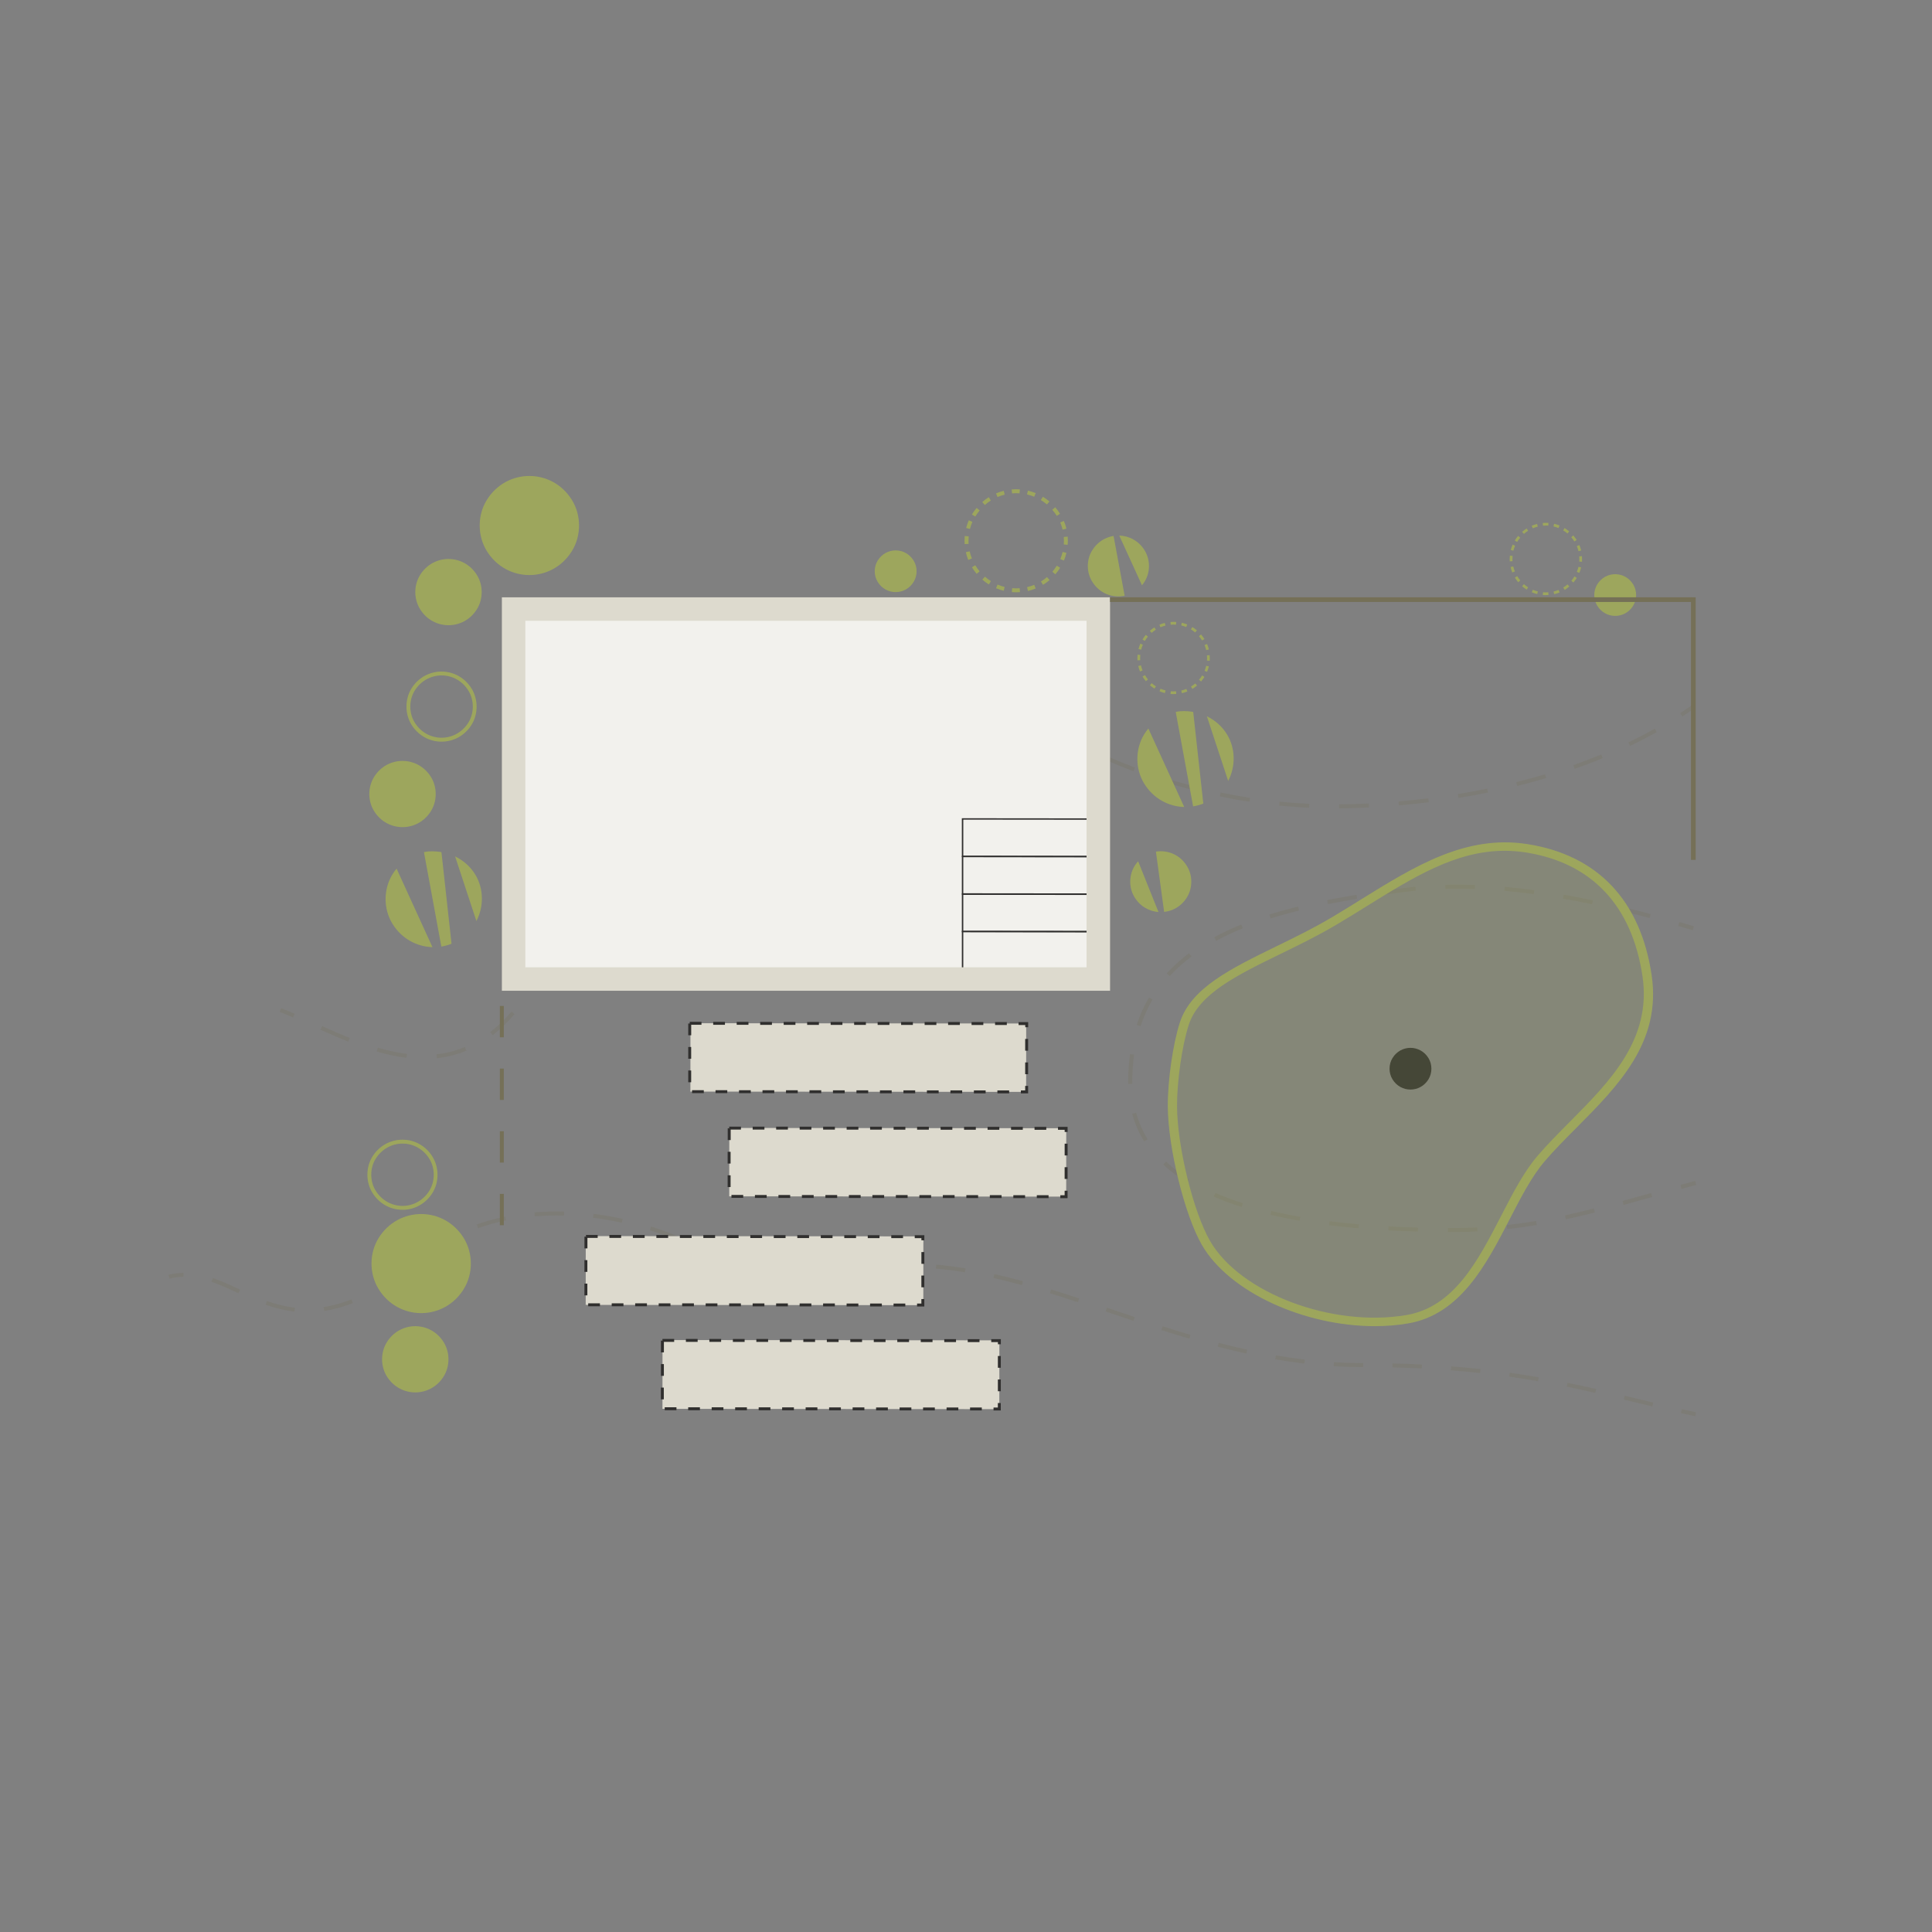 <?xml version="1.0" encoding="UTF-8"?> <svg xmlns="http://www.w3.org/2000/svg" id="Calque_1" version="1.1" viewBox="0 0 600 600"><rect x="0" y="0" width="600" height="600" fill="#808080" stroke="none"/><defs><style> .st0 { fill: #757057; } .st1 { isolation: isolate; opacity: .2; } .st1, .st2 { fill: #9da65d; } .st3 { fill: #dddace; } .st4 { opacity: .25; } .st5 { fill: #f2f1ed; } .st6 { fill: #302f2e; } </style></defs><g class="st4"><path class="st0" d="M526.47,439.82c-1.5-.33-2.97-.64-4.43-.98l.27-1.19c1.46.33,2.93.66,4.41.97l-.26,1.19h0Z"></path><path class="st0" d="M513.16,436.78l-8.86-2.13.28-1.18,8.86,2.13-.28,1.18ZM495.45,432.57c-3.19-.73-6.09-1.36-8.89-1.93l.24-1.19c2.81.57,5.71,1.2,8.91,1.93l-.27,1.19ZM477.64,428.94c-2.99-.52-6.02-1-8.97-1.42l.17-1.2c2.98.43,6.01.9,9.01,1.43l-.21,1.19ZM459.64,426.4c-2.97-.32-6.01-.61-9.05-.84l.1-1.22c3.05.23,6.12.52,9.09.84l-.13,1.2h-.01ZM441.52,424.98c-2.95-.15-6.02-.26-9.08-.33l.02-1.22c3.08.07,6.15.18,9.12.33l-.06,1.22ZM423.33,424.55h-.4c-2.88,0-5.81-.09-8.74-.27l.07-1.22c2.89.17,5.81.26,8.67.26h.4v1.22h0ZM405.09,423.47c-2.95-.35-6.01-.8-9.05-1.33l.21-1.2c3.03.52,6.04.96,8.98,1.31l-.15,1.2h0ZM387.07,420.36c-2.86-.63-5.85-1.36-8.88-2.15l.3-1.18c3.02.79,5.99,1.52,8.83,2.14l-.27,1.19h.01ZM369.41,415.75c-2.75-.81-5.59-1.69-8.72-2.7l.36-1.16c3.11,1,5.96,1.87,8.69,2.69l-.34,1.17h0ZM352.02,410.2c-2.25-.75-4.49-1.51-6.71-2.26l-1.93-.66.39-1.16,1.93.66c2.22.75,4.46,1.51,6.7,2.26l-.39,1.16h.01ZM91.46,407.33c-2.89-.33-5.82-1.03-8.97-2.14l.4-1.14c3.06,1.08,5.91,1.76,8.7,2.08l-.13,1.2h0ZM100.7,407.13l-.18-1.2c2.8-.44,5.7-1.23,8.63-2.37l.44,1.13c-3.02,1.18-6.01,1.99-8.89,2.44ZM334.75,404.4c-3.21-1.06-6.04-1.96-8.67-2.77l.35-1.17c2.64.81,5.48,1.73,8.69,2.78l-.38,1.16h0ZM74.05,401.62l-.33-.15c-2.76-1.28-5.36-2.48-8-3.39l.4-1.16c2.7.94,5.34,2.15,8.12,3.44l.33.15-.51,1.11h-.01ZM117.86,400.67l-.61-1.06c2.44-1.41,4.98-3.08,7.56-4.95l.72.98c-2.61,1.9-5.19,3.59-7.67,5.02ZM317.35,399.08c-3.1-.85-5.98-1.58-8.81-2.21l.27-1.19c2.84.64,5.74,1.37,8.86,2.22l-.32,1.17h0ZM299.63,395.11c-3.06-.5-6.09-.89-8.98-1.14l.11-1.22c2.93.26,5.98.64,9.08,1.16l-.19,1.2h-.01ZM263.34,393.99c-2.69-.02-5.82-.06-9.14-.11v-1.22c3.33.05,6.47.09,9.15.11v1.22h-.01ZM272.57,393.98l-.12-1.22c2.95-.29,6.01-.44,9.06-.44l.1,1.22h-.1c-3.02,0-6.03.15-8.95.43h.01ZM245.07,393.75c-3.21-.05-6.35-.12-9.14-.18l.02-1.22c2.8.07,5.92.13,9.13.18l-.02,1.22h.01ZM226.77,393.23c-1.71-.11-1.97-.21-2.15-.33-1.95-1.31-4.01-2.57-6.15-3.73l.58-1.07c2.16,1.19,4.26,2.47,6.24,3.79-.05-.04.22.04,1.56.12l-.07,1.22ZM132.72,389.99l-.75-.95c2.36-1.88,4.94-3.6,7.68-5.08l.58,1.07c-2.67,1.45-5.2,3.12-7.5,4.96h-.01ZM210.34,385.22c-2.75-1.17-5.6-2.22-8.49-3.15l.36-1.16c2.92.94,5.81,2.01,8.6,3.19l-.47,1.12h0ZM148.46,381.4l-.4-1.14c2.82-1,5.8-1.81,8.86-2.44l.24,1.19c-3.02.62-5.93,1.42-8.7,2.4h0ZM193.1,379.72c-2.95-.66-5.96-1.17-8.92-1.54l.15-1.2c3,.38,6.04.9,9.03,1.56l-.27,1.19h.01ZM166.11,377.74l-.1-1.22c2.99-.24,6.09-.33,9.17-.24l-.04,1.22c-3.05-.07-6.09,0-9.05.24h.01Z"></path><path class="st0" d="M52.65,397.08l-.29-1.18c1.52-.38,3.08-.57,4.62-.61l.02,1.22c-1.46.02-2.92.22-4.35.57Z"></path></g><g class="st4"><path class="st0" d="M525.71,288.9c-1.52-.46-3.03-.9-4.51-1.34l.35-1.22c1.5.44,3,.88,4.52,1.34l-.36,1.22h0Z"></path><path class="st0" d="M451.06,382.62h-1.46v-1.26h1.46c2.59,0,5.19-.06,7.72-.18l.06,1.26c-2.55.12-5.17.19-7.78.19h0ZM440.37,382.48c-3.14-.09-6.24-.21-9.23-.36l.07-1.26c2.97.16,6.07.28,9.19.36l-.04,1.26ZM468.07,381.7l-.13-1.25c3.02-.33,5.98-.74,9.09-1.26l.21,1.25c-3.12.52-6.13.94-9.17,1.26h0ZM421.93,381.47c-3.15-.27-6.25-.6-9.19-.96l.16-1.25c2.93.36,6.01.69,9.14.96l-.11,1.26h0ZM403.61,379.15c-3.15-.55-6.2-1.17-9.07-1.85l.29-1.23c2.84.67,5.87,1.29,9,1.82l-.22,1.24h0ZM486.3,378.68l-.27-1.24c2.8-.61,5.73-1.3,8.95-2.12l.3,1.23c-3.23.81-6.18,1.51-8.98,2.13h0ZM385.61,374.86c-3.09-.98-6.01-2.08-8.68-3.25l.51-1.16c2.64,1.16,5.52,2.24,8.56,3.21l-.39,1.2h0ZM504.21,374.2l-.33-1.22c2.7-.74,5.43-1.51,8.24-2.29l.63-.17.34,1.22-.63.17c-2.81.79-5.56,1.56-8.26,2.29ZM368.69,367.31c-2.77-1.73-5.28-3.62-7.42-5.64l.86-.92c2.08,1.96,4.51,3.81,7.22,5.48l-.67,1.07h0ZM355.33,354.47c-1.64-2.66-2.89-5.54-3.72-8.57l1.22-.33c.79,2.92,1.99,5.69,3.57,8.24l-1.07.67h0ZM350.37,336.63v-.41c0-3.08.19-6.05.58-8.85l1.25.17c-.38,2.75-.57,5.67-.57,8.68v.4h-1.26ZM354.21,318.69l-1.2-.39c.98-3,2.26-5.86,3.81-8.5l1.09.63c-1.5,2.57-2.74,5.35-3.7,8.27h0ZM363.27,303.14l-.94-.85c2.03-2.21,4.35-4.32,6.92-6.24l.75,1.01c-2.5,1.87-4.77,3.93-6.75,6.08h.01ZM377.7,292.17l-.61-1.11c2.58-1.4,5.41-2.72,8.4-3.94l.47,1.17c-2.95,1.2-5.74,2.5-8.28,3.88h.01ZM394.6,285.22l-.38-1.2c2.8-.88,5.79-1.71,8.91-2.48l.3,1.23c-3.1.77-6.08,1.59-8.84,2.46ZM512.32,285.1c-3.03-.8-6.02-1.57-8.92-2.26l.29-1.23c2.91.69,5.92,1.46,8.95,2.26l-.33,1.22h.01ZM494.43,280.83c-3.06-.64-6.1-1.23-9.03-1.74l.22-1.24c2.94.51,5.99,1.11,9.07,1.74l-.26,1.24ZM412.41,280.77l-.24-1.24c2.86-.57,5.92-1.12,9.09-1.64l.21,1.25c-3.16.52-6.2,1.07-9.05,1.63h-.01ZM430.56,277.77l-.17-1.25c2.09-.29,4.21-.56,6.35-.83.94-.12,1.87-.22,2.83-.32l.12,1.25c-.95.1-1.87.19-2.8.32-2.13.27-4.24.53-6.32.83h-.01ZM476.31,277.68c-3.1-.41-6.18-.77-9.13-1.02l.11-1.26c2.98.27,6.07.61,9.19,1.03l-.17,1.25h0ZM458.03,276.09c-3.14-.11-6.22-.12-9.18-.04l-.04-1.26c2.97-.09,6.09-.07,9.25.04l-.05,1.26h.01Z"></path><path class="st0" d="M522.22,369.21l-.33-1.22c1.5-.41,3.02-.81,4.56-1.23l.33,1.22c-1.54.41-3.05.81-4.55,1.23h-.01Z"></path></g><g class="st4"><path class="st0" d="M296.39,193.59c-.01-.28-.02-.56-.02-.83,0-1.29.17-2.58.5-3.85l1.18.3c-.3,1.17-.46,2.36-.46,3.54,0,.26,0,.5.02.75l-1.22.07h0Z"></path><path class="st0" d="M415.86,251.03v-1.22c2.98-.02,6.09-.11,9.25-.27l.06,1.22c-3.19.16-6.31.24-9.31.27h0ZM406.55,250.86c-3.08-.15-6.2-.38-9.29-.68l.12-1.22c3.08.32,6.18.53,9.23.68l-.06,1.22ZM434.46,250.12l-.11-1.22c3.06-.27,6.16-.6,9.22-.97l.15,1.2c-3.06.38-6.18.72-9.26.98h.01ZM388.01,248.99c-3.05-.47-6.14-1.03-9.17-1.67l.24-1.19c3.02.63,6.08,1.18,9.11,1.65l-.18,1.2h0ZM452.94,247.81l-.19-1.2c3.06-.5,6.13-1.06,9.11-1.68l.24,1.19c-3,.61-6.08,1.18-9.15,1.68h0ZM369.77,245.18c-2.99-.79-6.01-1.67-8.95-2.6l.36-1.16c2.92.94,5.91,1.8,8.89,2.58l-.3,1.18h0ZM471.18,244.08l-.29-1.18c3.03-.75,6.03-1.57,8.94-2.43l.35,1.17c-2.92.86-5.95,1.69-8.98,2.44h-.01ZM352.02,239.53c-2.92-1.11-5.82-2.29-8.63-3.53l.49-1.12c2.78,1.23,5.67,2.41,8.57,3.5l-.43,1.14h0ZM489.03,238.76l-.4-1.14c2.94-1.03,5.85-2.14,8.64-3.29l.46,1.12c-2.82,1.17-5.75,2.27-8.7,3.32h0ZM334.98,232c-2.81-1.45-5.56-2.97-8.16-4.51l.62-1.05c2.58,1.54,5.3,3.05,8.08,4.47l-.56,1.08h.01ZM506.24,231.65l-.52-1.09c2.81-1.35,5.57-2.78,8.19-4.27l.6,1.06c-2.66,1.5-5.43,2.94-8.27,4.3ZM318.99,222.41c-2.65-1.87-5.13-3.79-7.38-5.71l.79-.92c2.22,1.9,4.68,3.81,7.29,5.65l-.71,1h0ZM304.89,210.18c-2.3-2.57-4.17-5.12-5.56-7.59l1.06-.6c1.34,2.38,3.16,4.86,5.4,7.37l-.91.81h.01Z"></path><path class="st0" d="M522.46,222.51l-.67-1.02c1.25-.83,2.5-1.68,3.73-2.54l.71,1c-1.23.88-2.49,1.74-3.77,2.57Z"></path></g><g class="st4"><path class="st0" d="M91.04,315.97c-1.42-.62-2.81-1.2-4.16-1.74l.45-1.13c1.36.55,2.77,1.13,4.19,1.75l-.49,1.12h0Z"></path><path class="st0" d="M135.67,328.63l-.13-1.2c3.08-.34,6.04-1.09,8.84-2.26l.46,1.12c-2.89,1.2-5.98,1.99-9.17,2.35h0ZM126.23,328.51c-2.92-.36-5.93-1.01-9.22-1.96l.34-1.17c3.21.94,6.16,1.57,9.02,1.92l-.15,1.2ZM108.15,323.47c-3.1-1.23-6.09-2.55-8.61-3.68l.5-1.11c2.5,1.12,5.48,2.44,8.56,3.66l-.45,1.13ZM153,321.49l-.74-.96c2.29-1.78,4.5-3.93,6.6-6.38l.92.79c-2.15,2.53-4.44,4.73-6.78,6.55h0ZM165.32,307.33l-1.03-.64c1.54-2.46,3.06-5.18,4.5-8.1l1.09.53c-1.46,2.94-2.99,5.71-4.56,8.21h0ZM173.7,290.58l-1.12-.46c1.17-2.8,2.31-5.71,3.39-8.66l1.14.43c-1.09,2.97-2.24,5.9-3.42,8.7h0ZM180.17,273.04l-1.15-.38c.94-2.91,1.85-5.9,2.71-8.9l1.17.33c-.86,3.02-1.78,6.03-2.72,8.95h0ZM185.3,255.06l-1.18-.29c.74-2.97,1.45-6.02,2.12-9.07l1.19.26c-.67,3.06-1.37,6.13-2.12,9.11h-.01Z"></path><path class="st0" d="M189.28,236.71l-1.19-.22c.28-1.48.53-2.97.79-4.46l.09-.49.49-.02c1.52-.07,3.03-.16,4.52-.24l.07,1.22c-1.34.09-2.69.16-4.05.22-.23,1.34-.46,2.66-.72,3.99h0Z"></path><path class="st0" d="M202.2,231.91l-.1-1.22c2.75-.23,5.47-.5,8.12-.79l.13,1.2c-2.65.29-5.4.56-8.15.79h-.01ZM218.47,230.11l-.17-1.2c2.76-.39,5.47-.81,8.05-1.26l.21,1.19c-2.6.45-5.33.88-8.1,1.26h.01ZM234.61,227.28l-.26-1.19c2.78-.61,5.43-1.26,7.9-1.95l.33,1.17c-2.48.69-5.17,1.35-7.96,1.96h-.01ZM250.41,222.83l-.41-1.14c2.83-1.03,5.31-2.14,7.38-3.27l.58,1.07c-2.12,1.16-4.66,2.29-7.55,3.34Z"></path><path class="st0" d="M264.55,214.32l-.96-.74c.96-1.25,1.45-2.53,1.45-3.79h1.22c0,1.53-.57,3.06-1.7,4.53h0Z"></path></g><rect class="st5" x="159.2" y="189.06" width="182.78" height="112.57"></rect><path class="st6" d="M339.65,301.13l-40.94-.04v-12.04l40.94.04v12.04ZM299.14,300.67l40.1.04v-11.2l-40.08-.04v11.2h-.01Z"></path><path class="st6" d="M339.65,289.55l-40.94-.04v-12.04l40.94.04v12.04ZM299.14,289.1l40.1.04v-11.2l-40.08-.04v11.2h-.01Z"></path><path class="st6" d="M339.65,277.88l-40.94-.04v-12.04l40.94.04v12.04ZM299.14,277.41l40.1.04v-11.2l-40.08-.04v11.2h-.01Z"></path><path class="st6" d="M339.65,266.19l-40.94-.04v-12.04l40.94.04v12.04ZM299.14,265.74l40.1.04v-11.2l-40.08-.04v11.2h-.01Z"></path><rect class="st3" x="268.19" y="308.64" width="21.23" height="104.64" transform="translate(-82.4 639.45) rotate(-89.95)"></rect><rect class="st3" x="223.65" y="342.19" width="21.36" height="104.85" transform="translate(-160.49 628.59) rotate(-89.95)"></rect><rect class="st3" x="247.37" y="374.59" width="21.36" height="104.61" transform="translate(-169.07 684.57) rotate(-89.95)"></rect><path class="st2" d="M117.54,384.55c6.15-10.04,20.39-10.03,26.53.02,2.88,4.73,2.88,10.98-.01,15.7-6.15,10.05-20.39,10.04-26.53-.02-2.88-4.73-2.88-10.98.01-15.7Z"></path><path class="st2" d="M151.14,155.34c6.15-10.04,20.39-10.03,26.53.02,2.88,4.73,2.88,10.98-.01,15.7-6.15,10.05-20.39,10.04-26.53-.02-2.88-4.73-2.88-10.98.01-15.7h0Z"></path><path class="st2" d="M315.6,183.95c-.46,0-.91-.02-1.36-.06l.1-1.22c.78.06,1.56.07,2.33.01l.09,1.22c-.39.02-.78.04-1.16.04h0ZM319.24,183.52l-.28-1.18c.75-.18,1.51-.41,2.22-.71l.46,1.13c-.78.32-1.59.57-2.41.77h0ZM311.73,183.47c-.81-.21-1.62-.47-2.4-.8l.47-1.12c.72.3,1.46.55,2.21.74l-.29,1.18h0ZM323.91,181.62l-.63-1.03c.66-.4,1.3-.86,1.88-1.37l.79.92c-.64.55-1.33,1.05-2.04,1.48ZM307.1,181.51c-.71-.45-1.39-.95-2.03-1.51l.8-.91c.58.51,1.22.98,1.87,1.39l-.64,1.03h0ZM327.74,178.35l-.92-.79c.5-.58.97-1.22,1.39-1.88l1.03.64c-.45.72-.95,1.4-1.5,2.03h0ZM303.31,178.21c-.53-.63-1.03-1.33-1.47-2.04l1.03-.63c.41.67.88,1.31,1.36,1.9l-.94.78h.01ZM330.41,174.09l-1.12-.47c.3-.72.55-1.46.72-2.21l1.18.28c-.19.83-.46,1.63-.78,2.41h0ZM300.7,173.9c-.32-.78-.57-1.59-.75-2.41l1.19-.27c.17.77.4,1.51.69,2.22l-1.13.45h0ZM331.58,169.19l-1.22-.1c.02-.38.05-.77.05-1.15s-.01-.79-.05-1.18l1.22-.1c.04.43.05.85.05,1.28s-.01.83-.05,1.24h0ZM299.59,168.99c-.02-.35-.04-.69-.04-1.05,0-.5.02-.98.07-1.48l1.22.11c-.04.46-.06.91-.06,1.37,0,.32,0,.64.04.96l-1.22.07h-.01ZM330,164.46c-.18-.75-.43-1.51-.73-2.21l1.12-.47c.33.77.6,1.58.79,2.41l-1.18.28h0ZM301.23,164.27l-1.18-.3c.21-.81.49-1.63.81-2.4l1.12.49c-.3.71-.56,1.45-.75,2.2h0ZM302.86,160.41l-1.03-.63c.44-.72.94-1.41,1.47-2.04l.94.78c-.5.6-.95,1.23-1.36,1.9h-.01ZM328.19,160.19c-.43-.67-.89-1.3-1.4-1.87l.92-.79c.55.63,1.05,1.31,1.5,2.02l-1.02.66h0ZM305.85,156.83l-.8-.91c.63-.56,1.31-1.06,2.02-1.51l.64,1.03c-.66.41-1.29.89-1.87,1.4h.01ZM325.14,156.66c-.6-.5-1.23-.96-1.9-1.36l.63-1.03c.72.44,1.41.94,2.05,1.47l-.79.92ZM309.79,154.35l-.47-1.12c.77-.33,1.58-.6,2.4-.8l.29,1.18c-.75.19-1.5.44-2.21.74h0ZM321.17,154.26c-.72-.29-1.47-.53-2.22-.71l.28-1.18c.81.19,1.63.45,2.41.77l-.46,1.13h0ZM314.3,153.22l-.11-1.22c.84-.07,1.68-.09,2.53-.02l-.09,1.22c-.78-.06-1.56-.05-2.33.02h0Z"></path><path class="st2" d="M130.42,178.63c4.11-6.71,13.63-6.71,17.73.01,1.93,3.16,1.92,7.33,0,10.49-4.11,6.72-13.63,6.71-17.73-.01-1.93-3.16-1.92-7.33,0-10.49Z"></path><path class="st2" d="M137.12,230.33c-3.83,0-7.33-1.99-9.37-5.34-2.03-3.33-2.03-7.79,0-11.12h0c2.04-3.33,5.54-5.31,9.37-5.31h0c3.83,0,7.33,1.99,9.37,5.34,2.03,3.33,2.03,7.79,0,11.12-2.04,3.33-5.54,5.31-9.37,5.31h0ZM128.78,214.5h0c-1.81,2.95-1.81,6.92,0,9.86,1.82,2.98,4.94,4.75,8.35,4.75h0c3.4,0,6.53-1.78,8.35-4.74,1.81-2.95,1.81-6.92,0-9.86-1.82-2.98-4.94-4.75-8.35-4.75h0c-3.4,0-6.53,1.78-8.35,4.74Z"></path><path class="st2" d="M116.14,241.34c4.11-6.71,13.63-6.71,17.73.01,1.93,3.16,1.92,7.33,0,10.49-4.11,6.72-13.63,6.71-17.73-.01-1.93-3.16-1.92-7.33,0-10.49Z"></path><path class="st2" d="M124.99,375.71c-3.83,0-7.34-1.99-9.37-5.34-2.03-3.33-2.03-7.79,0-11.12h0c2.04-3.33,5.54-5.31,9.37-5.31h0c3.83,0,7.33,1.99,9.36,5.34,2.03,3.33,2.03,7.81,0,11.12-2.04,3.33-5.54,5.33-9.37,5.33h.01ZM116.65,359.88h0c-1.81,2.95-1.81,6.92,0,9.86,1.82,2.98,4.95,4.75,8.35,4.77h0c3.4,0,6.53-1.78,8.35-4.75,1.81-2.94,1.81-6.91,0-9.86-1.81-2.98-4.94-4.75-8.34-4.75h0c-3.4,0-6.53,1.78-8.35,4.74h-.01Z"></path><path class="st2" d="M120.1,416.89c4.11-6.71,13.63-6.71,17.73.01,1.93,3.16,1.92,7.33,0,10.49-4.11,6.72-13.63,6.71-17.73-.01-1.93-3.16-1.92-7.33,0-10.49Z"></path><rect class="st3" x="255.95" y="276.3" width="21.23" height="104.26" transform="translate(-62.11 594.71) rotate(-89.95)"></rect><path class="st2" d="M496.03,181.49c2.59-4.23,8.58-4.23,11.17,0,1.22,1.99,1.22,4.62,0,6.61-2.59,4.23-8.58,4.23-11.17,0-1.22-1.99-1.22-4.62,0-6.61Z"></path><path class="st6" d="M432.45,328.59c2.59-4.23,8.58-4.23,11.17,0,1.22,1.99,1.22,4.62,0,6.61-2.59,4.23-8.58,4.23-11.17,0-1.22-1.99-1.22-4.62,0-6.61Z"></path><path class="st2" d="M272.57,174.1c2.59-4.23,8.58-4.23,11.17,0,1.22,1.99,1.22,4.62,0,6.61-2.59,4.23-8.58,4.23-11.17,0-1.22-1.99-1.22-4.62,0-6.61Z"></path><g><path class="st2" d="M354.65,181.76l-7.06-15.44c3.05.09,6.07,1.62,7.9,4.63,1.78,2.91,1.78,6.75,0,9.65-.26.41-.53.79-.83,1.16h-.01Z"></path><path class="st2" d="M339.17,170.94c1.59-2.59,4.06-4.09,6.66-4.5l3.44,18.58c-3.72.78-7.83-.68-10.1-4.43-1.78-2.91-1.78-6.75,0-9.65h0Z"></path></g><g><path class="st2" d="M356.63,226.23l11.14,24.39c-4.81-.13-9.57-2.57-12.46-7.32-2.8-4.6-2.78-10.66.02-15.25.4-.66.84-1.25,1.31-1.82h-.01Z"></path><g><path class="st2" d="M374.81,222.44c2.44,1.22,4.67,3.02,6.27,5.67,2.64,4.33,2.69,9.93.34,14.41l-6.61-20.06h0Z"></path><path class="st2" d="M373.7,249.55c-1.03.41-2.09.71-3.17.88l-5.4-29.34c1.8-.38,3.62-.3,5.43-.01l3.14,28.47Z"></path></g></g><g><path class="st2" d="M373.27,386.65c-5.39-9.31-10.54-30.24-10.6-43.04-.04-8.1,1.57-19.28,3.73-26.03h0c3.46-10.75,15.78-16.75,30.03-23.71,5.68-2.77,11.54-5.63,17.14-8.96,3.06-1.82,6.07-3.68,9.02-5.52,16.79-10.41,32.63-20.23,51.76-17.25,21.82,3.43,35.16,17.52,38.59,40.75,3.06,20.77-10.39,34.3-23.39,47.38-3.49,3.51-6.8,6.83-9.74,10.26-4.1,4.77-7.45,11.27-11,18.16-7.15,13.86-15.26,29.57-31.56,32.32-3.34.56-6.8.84-10.29.84-21.8,0-45.18-10.49-53.69-25.2h0ZM424.2,281.58c-2.97,1.85-5.98,3.71-9.07,5.54-5.7,3.39-11.62,6.29-17.35,9.08-13.69,6.67-25.51,12.44-28.62,22.13h0c-2.07,6.42-3.66,17.52-3.62,25.26.06,12.47,5.05,32.79,10.26,41.81,9.34,16.16,37.81,26.92,60.93,23.01,14.87-2.5,22.3-16.92,29.49-30.86,3.62-7.03,7.05-13.67,11.34-18.66,3.02-3.51,6.35-6.86,9.87-10.41,12.56-12.64,25.54-25.71,22.67-45.24-3.25-21.98-15.77-35.29-36.23-38.5-2.25-.35-4.45-.52-6.61-.52-15.09,0-28.19,8.12-43.06,17.36h-.01Z"></path><path class="st1" d="M477.08,263.8c-1.05-.22-2.15-.45-3.23-.55-18.36-2.74-33.2,6.66-50.36,17.57-3.04,1.87-6.04,3.83-9.17,5.75-5.77,3.53-11.82,6.5-17.62,9.36-6.93,3.46-13.4,6.66-18.48,10.26-5.08,3.61-8.84,7.6-10.37,12.55-2.05,6.57-3.57,17.84-3.43,25.76.21,12.7,5.48,33.29,10.89,42.42,9.65,16.4,38.77,27.05,62.24,22.91,15.16-2.71,22.56-17.42,29.73-31.71,3.61-7.14,7.03-13.96,11.32-19.1,3.08-3.6,6.37-7.04,9.97-10.65,12.61-12.97,25.71-26.38,22.6-46.27-3.38-21.19-15.12-34.33-34.1-38.27v-.02Z"></path></g><g><path class="st2" d="M353.46,267.48l6.32,15.76c-3.04-.23-5.98-1.91-7.67-5-1.63-2.99-1.45-6.82.46-9.64.27-.4.57-.77.89-1.12h0Z"></path><path class="st2" d="M368.4,279.03c-1.71,2.52-4.24,3.89-6.87,4.17l-2.55-18.72c3.76-.61,7.78,1.06,9.88,4.9,1.63,2.99,1.45,6.82-.46,9.64h0Z"></path></g><path class="st6" d="M331.54,372.1h-2.25v-.91h1.34v-1.4h.91v2.32h0ZM325.64,372.09h-3.65v-.91h3.65v.91ZM318.35,372.09h-3.65v-.91h3.65v.91ZM311.05,372.07h-3.65v-.91h3.65v.91ZM303.76,372.07h-3.65v-.91h3.65v.91ZM296.46,372.06h-3.65v-.91h3.65v.91ZM289.17,372.06h-3.65v-.91h3.65v.91ZM281.87,372.05h-3.65v-.91h3.65v.91ZM274.58,372.05h-3.65v-.91h3.65v.91ZM267.28,372.04h-3.65v-.91h3.65v.91ZM259.99,372.04h-3.65v-.91h3.65v.91ZM252.69,372.04h-3.65v-.91h3.65v.91ZM245.4,372.03h-3.65v-.91h3.65v.91ZM238.1,372.03h-3.65v-.91h3.65v.91ZM230.81,372.01h-3.65v-.91h3.65v.91ZM226.89,368.65h-.91v-3.65h.91v3.65ZM331.54,366.13h-.91v-3.65h.91v3.65ZM226.89,361.35h-.91v-3.65h.91v3.65ZM331.55,358.83h-.91v-3.65h.91v3.65ZM226.91,354.06h-.91v-3.65h.46v-.52h3.65v.91h-3.19v3.26h-.01ZM331.55,351.54h-.91v-.67h-2.07v-.91h2.98v1.58ZM324.93,350.87h-3.65v-.91h3.65v.91ZM317.64,350.86h-3.65v-.91h3.65v.91ZM310.35,350.86h-3.65v-.91h3.65v.91ZM303.05,350.85h-3.65v-.91h3.65v.91ZM295.76,350.85h-3.65v-.91h3.65v.91ZM288.46,350.83h-3.65v-.91h3.65v.91ZM281.17,350.83h-3.65v-.91h3.65v.91ZM273.87,350.82h-3.65v-.91h3.65v.91ZM266.58,350.82h-3.65v-.91h3.65v.91ZM259.28,350.81h-3.65v-.91h3.65v.91ZM251.99,350.81h-3.65v-.91h3.65v.91ZM244.69,350.8h-3.65v-.91h3.65v.91ZM237.4,350.8h-3.65v-.91h3.65v.91Z"></path><path class="st6" d="M319.29,339.55h-2.25v-.91h1.34v-1.4h.91v2.31ZM313.4,339.55h-3.65v-.91h3.65v.91ZM306.1,339.55h-3.65v-.91h3.65v.91ZM298.81,339.54h-3.65v-.91h3.65v.91ZM291.51,339.54h-3.65v-.91h3.65v.91ZM284.22,339.53h-3.65v-.91h3.65v.91ZM276.92,339.53h-3.65v-.91h3.65v.91ZM269.63,339.52h-3.65v-.91h3.65v.91ZM262.33,339.52h-3.65v-.91h3.65v.91ZM255.04,339.5h-3.65v-.91h3.65v.91ZM247.75,339.5h-3.65v-.91h3.65v.91ZM240.45,339.49h-3.65v-.91h3.65v.91ZM233.16,339.49h-3.65v-.91h3.65v.91ZM225.86,339.48h-3.65v-.91h3.65v.91ZM218.57,339.48h-3.65v-.91h3.65v.91ZM214.65,336.1h-.91v-3.65h.91v3.65ZM319.29,333.6h-.91v-3.65h.91v3.65ZM214.65,328.8h-.91v-3.65h.91v3.65ZM319.29,326.3h-.91v-3.65h.91v3.65ZM214.65,321.51h-.91v-3.65h.46v-.52h3.65v.91h-3.19v3.26h-.01ZM319.31,319.01h-.91v-.67h-2.07v-.91h2.98v1.58ZM312.68,318.32h-3.65v-.91h3.65v.91ZM305.38,318.32h-3.65v-.91h3.65v.91ZM298.09,318.31h-3.65v-.91h3.65v.91ZM290.8,318.31h-3.65v-.91h3.65v.91ZM283.5,318.3h-3.65v-.91h3.65v.91ZM276.21,318.3h-3.65v-.91h3.65v.91ZM268.91,318.29h-3.65v-.91h3.65v.91ZM261.62,318.29h-3.65v-.91h3.65v.91ZM254.32,318.29h-3.65v-.91h3.65v.91ZM247.03,318.28h-3.65v-.91h3.65v.91ZM239.73,318.28h-3.65v-.91h3.65v.91ZM232.44,318.26h-3.65v-.91h3.65v.91ZM225.14,318.26h-3.65v-.91h3.65v.91Z"></path><path class="st6" d="M287.05,405.74h-2.25v-.91h1.34v-1.4h.91v2.32h0ZM281.15,405.74h-3.65v-.91h3.65v.91ZM273.86,405.73h-3.65v-.91h3.65v.91ZM266.57,405.73h-3.65v-.91h3.65v.91ZM259.27,405.71h-3.65v-.91h3.65v.91ZM251.98,405.71h-3.65v-.91h3.65v.91ZM244.68,405.7h-3.65v-.91h3.65v.91ZM237.39,405.7h-3.65v-.91h3.65v.91ZM230.09,405.69h-3.65v-.91h3.65v.91ZM222.8,405.69h-3.65v-.91h3.65v.91ZM215.5,405.68h-3.65v-.91h3.65v.91ZM208.21,405.68h-3.65v-.91h3.65v.91ZM200.91,405.67h-3.65v-.91h3.65v.91ZM193.62,405.67h-3.65v-.91h3.65v.91ZM186.32,405.67h-3.65v-.91h3.65v.91ZM182.41,402.29h-.91v-3.65h.91v3.65ZM287.05,399.78h-.91v-3.65h.91v3.65ZM182.41,394.99h-.91v-3.65h.91v3.65ZM287.06,392.49h-.91v-3.65h.91v3.65ZM182.42,387.7h-.91v-3.65h.46v-.52h3.65v.91h-3.19v3.26h-.01ZM287.06,385.19h-.91v-.67h-2.07v-.91h2.98v1.58ZM280.44,384.51h-3.65v-.91h3.65v.91ZM273.14,384.51h-3.65v-.91h3.65v.91ZM265.85,384.5h-3.65v-.91h3.65v.91ZM258.55,384.5h-3.65v-.91h3.65v.91ZM251.26,384.49h-3.65v-.91h3.65v.91ZM243.96,384.49h-3.65v-.91h3.65v.91ZM236.67,384.48h-3.65v-.91h3.65v.91ZM229.37,384.48h-3.65v-.91h3.65v.91ZM222.08,384.46h-3.65v-.91h3.65v.91ZM214.79,384.46h-3.65v-.91h3.65v.91ZM207.49,384.45h-3.65v-.91h3.65v.91ZM200.2,384.45h-3.65v-.91h3.65v.91ZM192.9,384.44h-3.65v-.91h3.65v.91Z"></path><path class="st6" d="M310.8,438.03h-2.25v-.91h1.34v-1.4h.91v2.32h0ZM304.91,438.02h-3.65v-.91h3.65v.91ZM297.62,438.02h-3.65v-.91h3.65v.91ZM290.32,438.02h-3.65v-.91h3.65v.91ZM283.03,438.01h-3.65v-.91h3.65v.91ZM275.73,438.01h-3.65v-.91h3.65v.91ZM268.44,437.99h-3.65v-.91h3.65v.91ZM261.14,437.99h-3.65v-.91h3.65v.91ZM253.85,437.98h-3.65v-.91h3.65v.91ZM246.55,437.98h-3.65v-.91h3.65v.91ZM239.26,437.97h-3.65v-.91h3.65v.91ZM231.96,437.97h-3.65v-.91h3.65v.91ZM224.67,437.96h-3.65v-.91h3.65v.91ZM217.37,437.96h-3.65v-.91h3.65v.91ZM210.08,437.95h-3.65v-.91h3.65v.91ZM206.15,434.58h-.91v-3.65h.91v3.65ZM310.81,432.06h-.91v-3.65h.91v3.65ZM206.17,427.28h-.91v-3.65h.91v3.65ZM310.81,424.77h-.91v-3.65h.91v3.65ZM206.17,419.99h-.91v-3.65h.46v-.52h3.65v.91h-3.19v3.26h-.01ZM310.82,417.47h-.91v-.67h-2.07v-.91h2.98v1.58ZM304.19,416.8h-3.65v-.91h3.65v.91ZM296.9,416.79h-3.65v-.91h3.65v.91ZM289.6,416.79h-3.65v-.91h3.65v.91ZM282.31,416.78h-3.65v-.91h3.65v.91ZM275.01,416.78h-3.65v-.91h3.65v.91ZM267.72,416.77h-3.65v-.91h3.65v.91ZM260.43,416.77h-3.65v-.91h3.65v.91ZM253.13,416.75h-3.65v-.91h3.65v.91ZM245.84,416.75h-3.65v-.91h3.65v.91ZM238.54,416.74h-3.65v-.91h3.65v.91ZM231.25,416.74h-3.65v-.91h3.65v.91ZM223.95,416.73h-3.65v-.91h3.65v.91ZM216.66,416.73h-3.65v-.91h3.65v.91Z"></path><path class="st3" d="M337.44,192.8v107.6h-174.29v-107.6h174.29M344.74,185.5h-188.88v122.19h188.88v-122.19h0Z"></path><g><path class="st2" d="M123.16,269.75l11.14,24.39c-4.81-.13-9.57-2.57-12.46-7.32-2.8-4.6-2.78-10.66.02-15.25.4-.66.84-1.25,1.31-1.82h-.01Z"></path><g><path class="st2" d="M141.34,265.96c2.44,1.22,4.67,3.02,6.27,5.67,2.64,4.33,2.69,9.93.34,14.41l-6.61-20.06h0Z"></path><path class="st2" d="M140.23,293.09c-1.03.41-2.09.71-3.17.88l-5.4-29.34c1.8-.38,3.62-.3,5.43-.01l3.14,28.47Z"></path></g></g><path class="st2" d="M480.09,184.83c-.32,0-.64-.01-.96-.04l.07-.85c.55.05,1.09.05,1.64,0l.06.85c-.27.02-.55.02-.81.02h0ZM482.66,184.53l-.19-.83c.53-.12,1.06-.29,1.56-.5l.33.79c-.55.22-1.12.4-1.69.53h0ZM477.39,184.5c-.57-.15-1.14-.33-1.68-.56l.33-.79c.5.21,1.02.39,1.56.52l-.21.83h0ZM485.93,183.19l-.45-.73c.46-.28.91-.61,1.33-.96l.56.64c-.45.39-.94.73-1.43,1.05h0ZM474.13,183.12c-.5-.32-.97-.67-1.42-1.06l.56-.64c.41.36.85.69,1.31.97l-.45.72h0ZM488.63,180.91l-.64-.56c.35-.41.68-.85.97-1.33l.72.46c-.32.5-.67.98-1.05,1.42h0ZM471.48,180.8c-.38-.45-.72-.92-1.03-1.43l.73-.45c.29.47.61.91.96,1.34l-.66.55h0ZM490.49,177.92l-.79-.33c.21-.5.38-1.02.51-1.56l.83.19c-.13.57-.33,1.14-.55,1.69h0ZM469.65,177.78c-.22-.55-.4-1.12-.52-1.69l.83-.18c.12.53.28,1.06.49,1.56l-.79.32ZM491.31,174.47l-.85-.06c.02-.27.02-.53.02-.8s0-.56-.04-.83l.85-.06c.02.3.04.6.04.9s0,.58-.04.88v-.02ZM468.87,174.33c-.01-.24-.02-.49-.02-.73,0-.35.01-.69.05-1.03l.85.07c-.02.32-.05.64-.05.96,0,.23,0,.45.02.68l-.85.05ZM490.21,171.16c-.13-.53-.3-1.06-.51-1.56l.79-.33c.23.53.41,1.11.56,1.69l-.83.21h-.01ZM470.01,171.02l-.83-.21c.15-.57.34-1.14.57-1.68l.78.34c-.22.5-.4,1.02-.53,1.54h.01ZM471.16,168.31l-.73-.45c.3-.51.66-.98,1.03-1.43l.66.55c-.35.41-.67.86-.96,1.34h0ZM488.93,168.15c-.29-.46-.62-.91-.97-1.31l.64-.56c.38.44.74.92,1.06,1.42l-.72.46h-.01ZM473.26,165.81l-.56-.64c.45-.39.92-.74,1.42-1.06l.45.72c-.46.29-.9.62-1.31.98h0ZM486.79,165.68c-.41-.35-.86-.68-1.33-.96l.44-.73c.5.3.98.66,1.43,1.03l-.55.66h0ZM476.02,164.07l-.34-.79c.55-.23,1.11-.43,1.68-.56l.21.83c-.53.13-1.05.3-1.56.52h.01ZM484.01,163.99c-.51-.21-1.03-.38-1.56-.5l.19-.83c.57.13,1.14.32,1.69.53l-.32.79h-.01ZM479.19,163.26l-.07-.85c.33-.02.64-.05.98-.04.27,0,.52,0,.79.02l-.06.85c-.24-.01-.47-.04-.74-.02-.3,0-.6.01-.9.04h0Z"></path><path class="st2" d="M364.48,215.57c-.32,0-.64-.01-.96-.04l.07-.85c.55.05,1.09.05,1.64,0l.06.85c-.27.02-.55.02-.81.02h0ZM367.05,215.28l-.19-.83c.53-.12,1.06-.29,1.56-.5l.33.79c-.55.22-1.12.4-1.69.53h0ZM361.77,215.24c-.57-.15-1.14-.33-1.68-.56l.33-.79c.5.21,1.02.39,1.56.52l-.21.83h0ZM370.32,213.94l-.45-.73c.46-.28.91-.61,1.33-.96l.56.64c-.45.39-.94.73-1.43,1.05h0ZM358.53,213.87c-.5-.32-.97-.67-1.42-1.06l.56-.64c.41.36.85.69,1.31.97l-.45.72h0ZM373.01,211.65l-.64-.56c.35-.41.68-.85.97-1.33l.72.46c-.32.5-.67.98-1.05,1.42h0ZM355.86,211.54c-.38-.45-.72-.92-1.03-1.43l.73-.45c.29.47.61.91.96,1.34l-.66.55h0ZM374.88,208.65l-.79-.33c.21-.5.38-1.02.51-1.56l.83.19c-.13.57-.33,1.14-.55,1.69h0ZM354.03,208.52c-.22-.55-.4-1.12-.52-1.69l.83-.18c.12.53.28,1.06.49,1.56l-.79.32ZM375.69,205.21l-.85-.06c.02-.27.02-.53.02-.8s0-.56-.04-.83l.85-.06c.02.3.04.6.04.9s0,.58-.04.88v-.02ZM353.25,205.08c-.01-.24-.02-.49-.02-.73,0-.35.01-.69.05-1.03l.85.07c-.02.32-.05.64-.05.96,0,.23,0,.45.02.68l-.85.05ZM374.59,201.89c-.13-.53-.3-1.06-.51-1.56l.79-.33c.23.53.41,1.11.56,1.69l-.83.21h-.01ZM354.4,201.77l-.83-.21c.15-.57.34-1.14.57-1.68l.78.34c-.22.5-.4,1.02-.53,1.54h.01ZM355.54,199.05l-.73-.45c.3-.51.66-.98,1.03-1.43l.66.55c-.35.41-.67.86-.96,1.34h0ZM373.32,198.9c-.29-.46-.62-.91-.97-1.31l.64-.56c.38.44.74.92,1.06,1.42l-.72.46h-.01ZM357.64,196.54l-.56-.64c.45-.39.92-.74,1.42-1.06l.46.72c-.46.29-.9.62-1.31.98h-.01ZM371.18,196.42c-.41-.35-.86-.68-1.33-.96l.44-.73c.5.3.98.66,1.43,1.03l-.55.66h0ZM360.4,194.8l-.34-.79c.55-.23,1.11-.43,1.68-.56l.21.83c-.53.13-1.05.3-1.56.52h.01ZM368.39,194.73c-.51-.21-1.03-.36-1.56-.5l.19-.83c.57.13,1.14.32,1.69.53l-.32.79h-.01ZM363.57,194.01l-.07-.85c.6-.05,1.18-.06,1.78-.01l-.06.85c-.55-.04-1.09-.04-1.64.01Z"></path><path class="st0" d="M156.46,380.5h-1.22v-9.73h1.22v9.73ZM156.46,361.05h-1.22v-9.73h1.22v9.73ZM156.46,341.59h-1.22v-9.73h1.22v9.73ZM156.46,322.14h-1.22v-9.73h1.22v9.73Z"></path><rect class="st0" x="344.73" y="185.49" width="180.66" height="1.46"></rect><rect class="st0" x="525.15" y="185.5" width="1.46" height="81.54"></rect></svg> 
